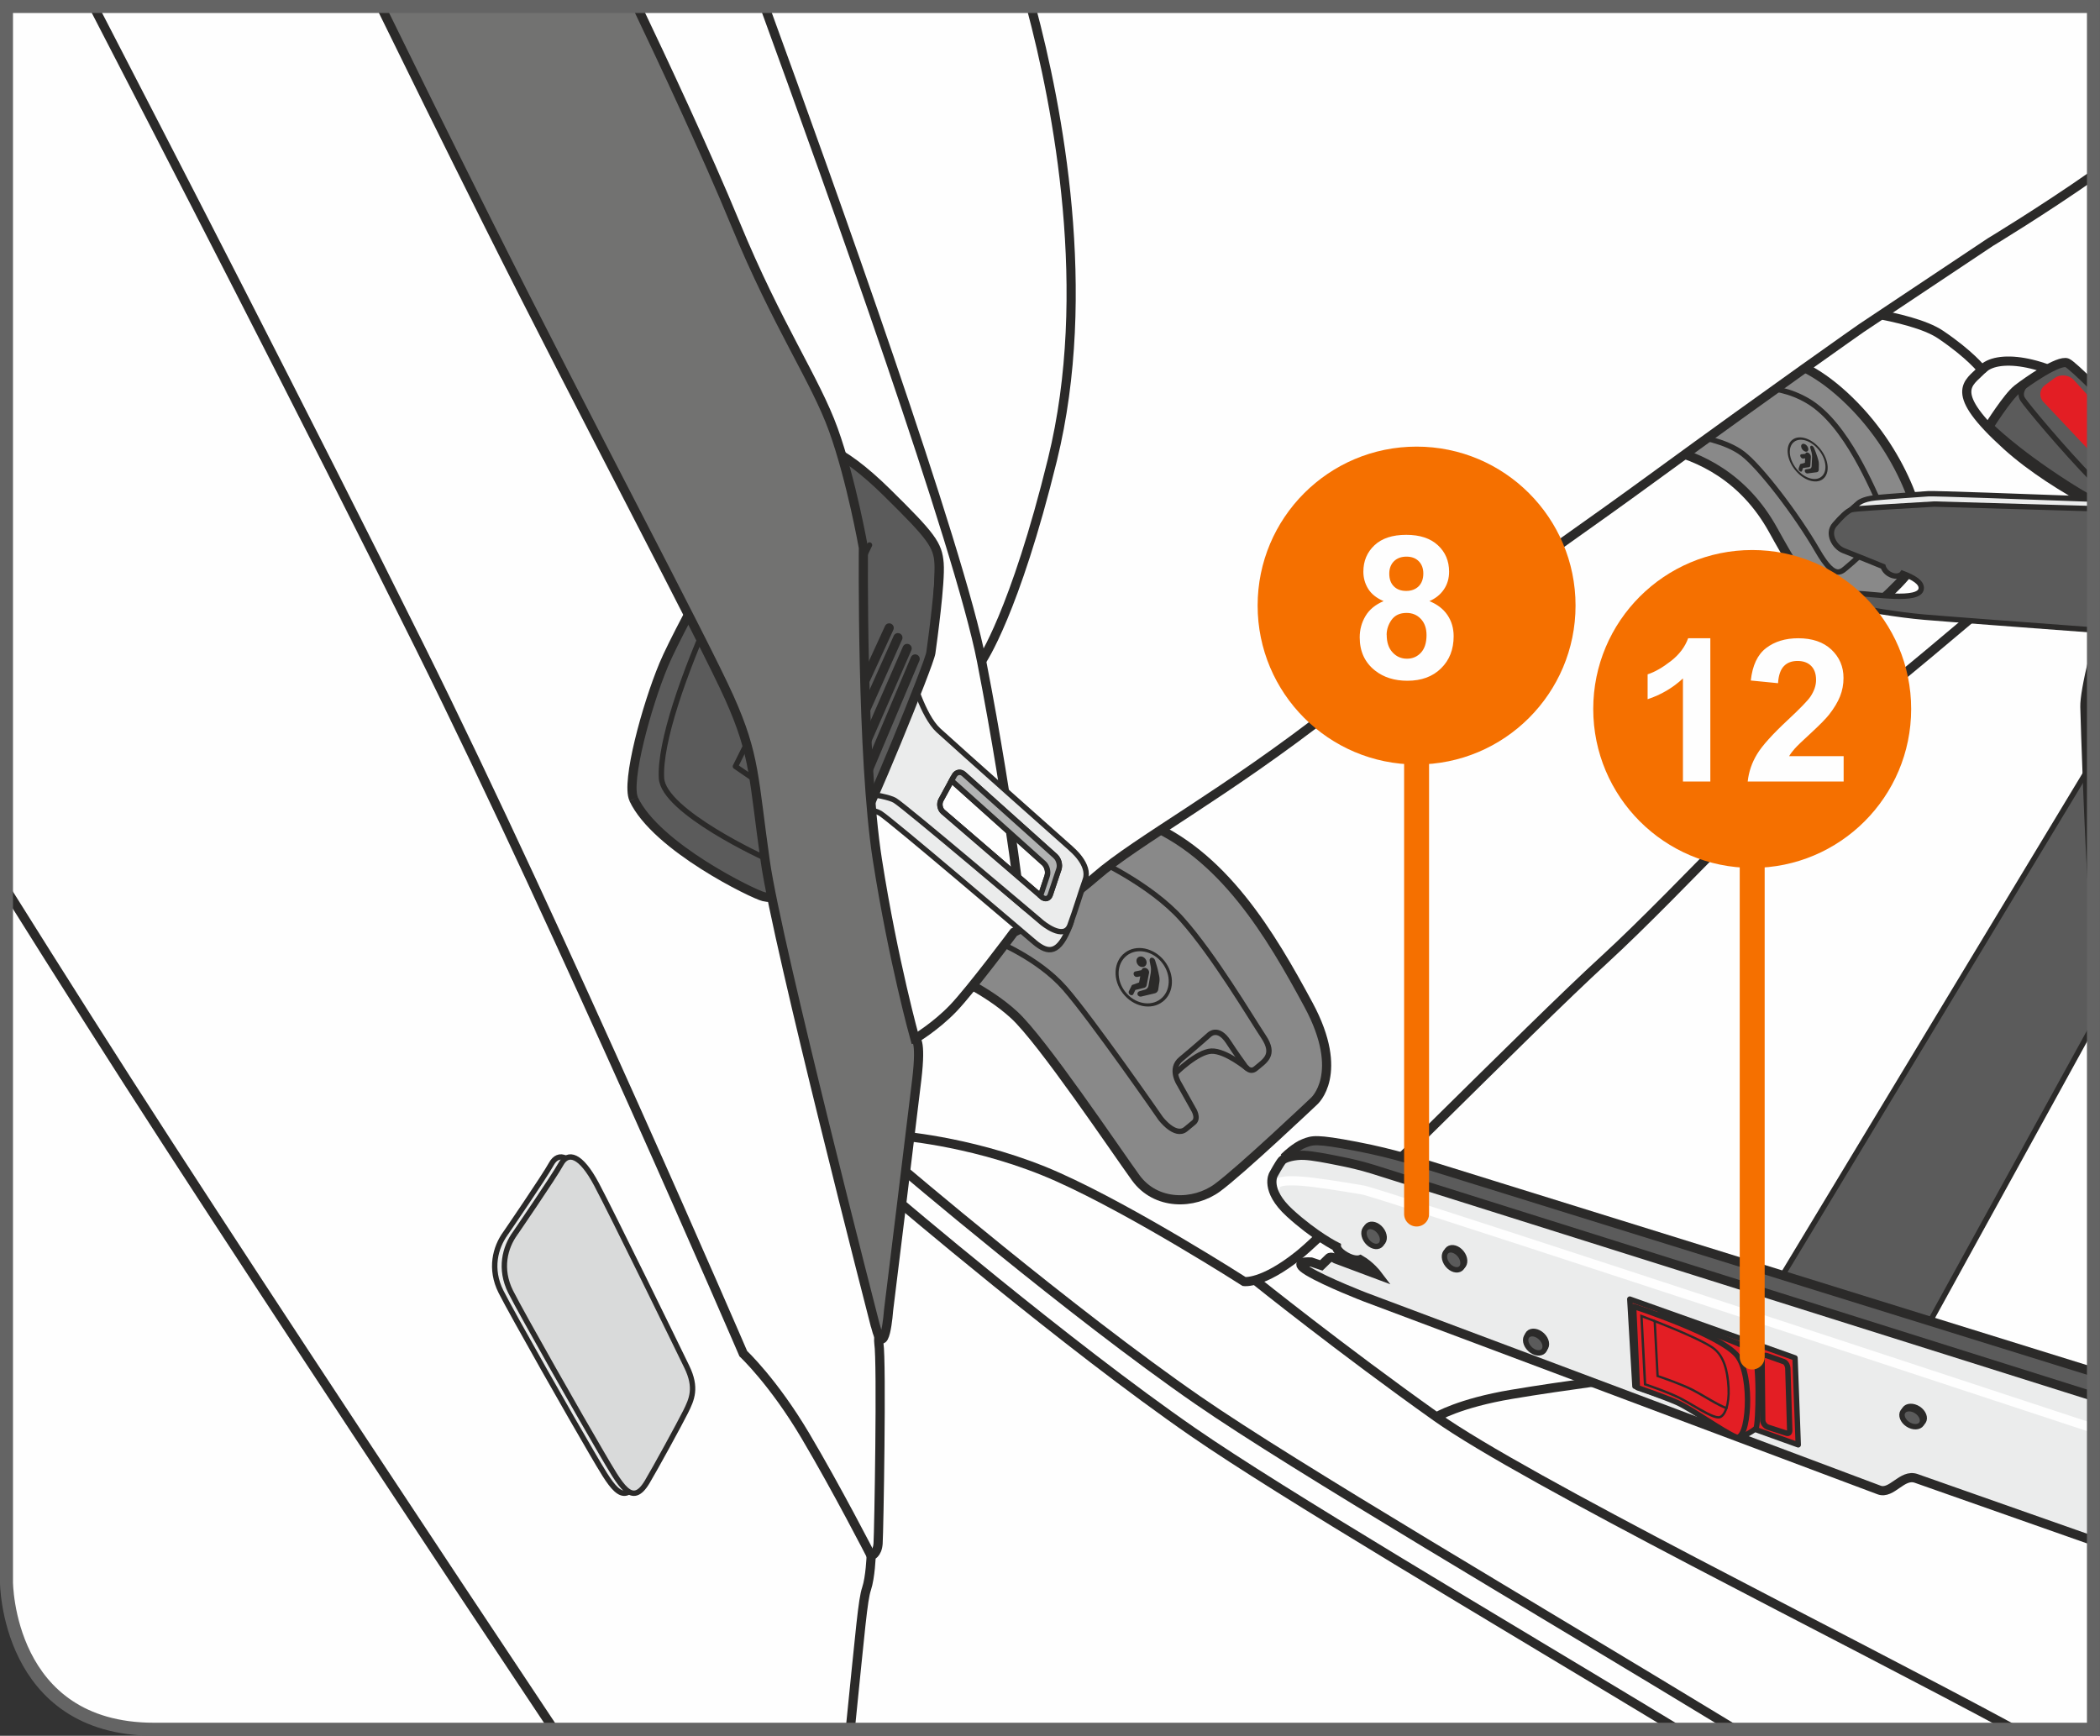 <?xml version="1.0" encoding="UTF-8"?>
<!DOCTYPE svg PUBLIC "-//W3C//DTD SVG 1.1//EN" "http://www.w3.org/Graphics/SVG/1.1/DTD/svg11.dtd">
<!-- Creator: CorelDRAW 2017 -->
<svg xmlns="http://www.w3.org/2000/svg" xml:space="preserve" width="29.723mm" height="24.572mm" version="1.1" style="shape-rendering:geometricPrecision; text-rendering:geometricPrecision; image-rendering:optimizeQuality; fill-rule:evenodd; clip-rule:evenodd"
viewBox="0 0 327.5 270.74"
 xmlns:xlink="http://www.w3.org/1999/xlink">
 <rect x="0" y="0" width="327.5" height="270.74" fill="#333333" stroke="none"/>
 <defs>
  <style type="text/css">
   <![CDATA[
    .str0 {stroke:#2B2A29;stroke-width:1.43;stroke-miterlimit:4}
    .str7 {stroke:#646464;stroke-width:2.03;stroke-miterlimit:4}
    .str1 {stroke:#2B2A29;stroke-width:0.84;stroke-miterlimit:4}
    .str4 {stroke:#2B2A29;stroke-width:0.84;stroke-linejoin:round;stroke-miterlimit:4}
    .str3 {stroke:#2B2A29;stroke-width:1.43;stroke-linecap:round;stroke-miterlimit:4}
    .str2 {stroke:#2B2A29;stroke-width:0.84;stroke-linecap:round;stroke-miterlimit:4}
    .str6 {stroke:#FEFEFE;stroke-width:1.43;stroke-linecap:round;stroke-linejoin:round;stroke-miterlimit:4}
    .str8 {stroke:#F57000;stroke-width:3.89;stroke-linecap:round;stroke-linejoin:round;stroke-miterlimit:4}
    .str5 {stroke:#2B2A29;stroke-width:0.84;stroke-linecap:round;stroke-linejoin:round;stroke-miterlimit:4}
    .fil1 {fill:none;fill-rule:nonzero}
    .fil0 {fill:#FEFEFE;fill-rule:nonzero}
    .fil6 {fill:#EBECEC;fill-rule:nonzero}
    .fil7 {fill:#D9DADA;fill-rule:nonzero}
    .fil8 {fill:#B2B3B3;fill-rule:nonzero}
    .fil2 {fill:#898989;fill-rule:nonzero}
    .fil9 {fill:#727271;fill-rule:nonzero}
    .fil4 {fill:#5B5B5B;fill-rule:nonzero}
    .fil3 {fill:#2B2A29;fill-rule:nonzero}
    .fil5 {fill:#E31E24;fill-rule:nonzero}
    .fil10 {fill:#F57000;fill-rule:nonzero}
   ]]>
  </style>
 </defs>
 <g id="Слой_x0020_1">
  <polygon class="fil0" points="326.48,8.33 134.78,128.67 84.79,269.73 326.48,269.73 "/>
  <polyline class="fil1 str0" points="84.79,269.73 134.78,128.67 326.48,8.33 "/>
  <path class="fil2" d="M147.83 151.85c0,0 5.95,2.43 10.32,6.44 4.37,4.01 15.79,21.02 18.95,25.39 3.16,4.37 9.11,4.25 12.75,1.58 3.65,-2.67 15.06,-13.48 15.06,-13.48 0,0 4.98,-4.25 -0.85,-15.06 -5.83,-10.81 -13.36,-23.69 -25.87,-28.55l-30.37 23.69z"/>
  <path class="fil1 str0" d="M147.83 151.85c0,0 5.95,2.43 10.32,6.44 4.37,4.01 15.79,21.02 18.95,25.39 3.16,4.37 9.11,4.25 12.75,1.58 3.65,-2.67 15.06,-13.48 15.06,-13.48 0,0 4.98,-4.25 -0.85,-15.06 -5.83,-10.81 -13.36,-23.69 -25.87,-28.55l-30.37 23.69"/>
  <path class="fil1 str1" d="M154.88 146.62c0,0 6.92,2.67 11.18,7.53 4.25,4.86 14.94,20.29 14.94,20.29 0,0 2.25,3 3.89,1.7l1.26 -1.04c0.88,-0.71 -0.05,-2.12 -0.05,-2.12l-2.18 -3.89c0,0 -1.59,-2.37 0.24,-3.88 2.27,-1.88 4.38,-3.77 4.38,-3.77 0,0 1.37,-1.48 3.04,1.09 1.19,1.84 2.43,3.52 2.43,3.52 0,0 0.81,1.47 1.82,0.61 1.37,-1.17 3.16,-2.07 1.21,-4.98 -1.94,-2.92 -7.74,-12.71 -12.73,-18.3 -4.98,-5.59 -13.76,-9.52 -13.76,-9.52l-15.67 12.75"/>
  <path class="fil1 str1" d="M194.5 166.65c0,0 -3.37,-2.79 -5.58,-2.7 -2.22,0.09 -5.58,3.44 -5.58,3.44"/>
  <path class="fil3" d="M179.6 149.37c0.22,-0.02 0.46,0.17 0.54,0.42l0.26 0.85c0.08,0.26 0.19,0.68 0.24,0.94l0.14 0.66c0.06,0.26 0.07,0.68 0.03,0.92l-0.18 1.21c-0.04,0.24 -0.26,0.5 -0.49,0.55l-2.18 0.52c-0.23,0.05 -0.49,-0.09 -0.56,-0.31 -0.07,-0.22 0.06,-0.46 0.29,-0.52l0.91 -0.26c0.23,-0.06 0.46,-0.32 0.5,-0.56l0.37 -2.1c0.04,-0.25 0.04,-0.66 -0.01,-0.92l-0.17 -0.89c-0.05,-0.26 0.09,-0.49 0.31,-0.52z"/>
  <path class="fil3" d="M175.72 149.05c-1.59,1.24 -1.7,3.77 -0.24,5.64 1.46,1.87 3.94,2.37 5.52,1.13 1.59,-1.24 1.7,-3.77 0.24,-5.64 -1.45,-1.87 -3.93,-2.37 -5.52,-1.13zm5.61 7.18c-1.78,1.4 -4.57,0.82 -6.2,-1.27 -1.64,-2.1 -1.52,-4.94 0.27,-6.33 1.79,-1.4 4.57,-0.82 6.21,1.27 1.64,2.1 1.52,4.93 -0.27,6.33z"/>
  <path class="fil3" d="M177.45 150.47c-0.3,-0.37 -0.29,-0.89 0.03,-1.14 0.32,-0.26 0.82,-0.17 1.12,0.21 0.3,0.37 0.29,0.89 -0.03,1.15 -0.32,0.26 -0.82,0.16 -1.12,-0.21z"/>
  <path class="fil3" d="M176.05 154.63l0 0 0 -0.01c0,-0 0,-0 0,-0.01l0.4 -0.81 0 0c0.02,-0.06 0.05,-0.11 0.1,-0.16 0.02,-0.01 0.04,-0.02 0.05,-0.02l0 -0.01 0.07 -0.02c0.01,-0 0.02,-0.01 0.04,-0.01l0.93 -0.34c0,-0.02 0.01,-0.03 0.01,-0.04l0 0 0.18 -0.92 -0.47 0.1c0,0 -0,0 -0.01,0l-0.02 0 0 -0c-0.15,0.02 -0.32,-0.04 -0.43,-0.18 -0.16,-0.2 -0.16,-0.47 0.01,-0.61 0.04,-0.04 0.09,-0.05 0.14,-0.07l0 0 0.01 -0c0,0 0,0 0,0l0.96 -0.2c0.03,-0.1 0.08,-0.18 0.16,-0.25 0.24,-0.2 0.63,-0.12 0.86,0.16 0.13,0.16 0.18,0.35 0.16,0.52l0 0 -0.01 0.04c0,0.02 -0,0.03 -0.01,0.04l-0.36 1.85 0 0c-0.02,0.12 -0.08,0.22 -0.18,0.3 -0.07,0.05 -0.14,0.09 -0.22,0.1l0 0 -1.36 0.33 -0.3 0.62c0,0 0,0.01 0,0.01l-0.01 0.02 -0 -0c-0.02,0.04 -0.04,0.07 -0.07,0.1 -0.16,0.13 -0.4,0.08 -0.56,-0.1 -0.1,-0.14 -0.13,-0.3 -0.08,-0.44z"/>
  <path class="fil2" d="M259.45 69.93c5.57,1.24 12.5,4.45 17.08,12.75 4.58,8.29 9.9,17.08 14.85,12.75 4.95,-4.33 7.68,-7.18 8.29,-10.03 0.62,-2.84 -2.23,-14.11 -11.27,-22.9 -9.03,-8.79 -15.22,-6.56 -15.22,-6.56l-18.94 11.63 5.2 2.35z"/>
  <path class="fil1 str0" d="M259.45 69.93c5.57,1.24 12.5,4.45 17.08,12.75 4.58,8.29 9.9,17.08 14.85,12.75 4.95,-4.33 7.68,-7.18 8.29,-10.03 0.62,-2.84 -2.23,-14.11 -11.27,-22.9 -9.03,-8.79 -15.22,-6.56 -15.22,-6.56l-18.94 11.63 5.2 2.35"/>
  <path class="fil1 str1" d="M264.52 68.07c0,0 4.58,0.62 7.3,2.72 2.72,2.1 8.35,9.42 11.63,15.1 2.81,4.86 3.73,3.24 4.91,2.29 1.37,-1.11 4.75,-4.51 4.75,-4.51 0,0 1.81,-1.36 0.49,-4.08 -1.55,-3.19 -5.59,-13.48 -11.65,-17.05 -5.6,-3.3 -10.88,-1.64 -10.88,-1.64l-6.56 7.18"/>
  <path class="fil3" d="M282.49 69.51c0.15,0 0.33,0.16 0.41,0.36l0.26 0.65c0.07,0.19 0.19,0.52 0.25,0.71l0.15 0.5c0.06,0.19 0.11,0.5 0.1,0.68l-0.02 0.88c-0,0.18 -0.14,0.34 -0.29,0.36l-1.46 0.19c-0.16,0.02 -0.34,-0.1 -0.41,-0.27 -0.07,-0.17 -0,-0.33 0.15,-0.36l0.61 -0.1c0.16,-0.03 0.28,-0.19 0.29,-0.37l0.07 -1.52c0.01,-0.17 -0.03,-0.48 -0.09,-0.68l-0.19 -0.67c-0.06,-0.19 0.02,-0.36 0.17,-0.35z"/>
  <path class="fil3" d="M279.78 68.93c-0.99,0.77 -0.84,2.62 0.33,4.12 1.17,1.5 2.94,2.1 3.92,1.32 0.99,-0.77 0.84,-2.62 -0.33,-4.12 -1.17,-1.5 -2.93,-2.1 -3.92,-1.32zm4.52 5.78c-1.11,0.87 -3.09,0.21 -4.41,-1.48 -1.32,-1.69 -1.48,-3.77 -0.37,-4.63 1.11,-0.87 3.09,-0.2 4.4,1.48 1.32,1.68 1.49,3.76 0.37,4.63z"/>
  <path class="fil3" d="M281.1 70.13c-0.24,-0.3 -0.28,-0.68 -0.08,-0.84 0.2,-0.16 0.55,-0.05 0.79,0.25 0.24,0.3 0.28,0.68 0.08,0.84 -0.19,0.16 -0.55,0.05 -0.79,-0.25z"/>
  <path class="fil3" d="M280.5 73.07l0 0 0 -0.01c0,-0 0,-0 0,-0.01l0.21 -0.56 0 0c0.01,-0.04 0.03,-0.08 0.06,-0.1 0.01,-0.01 0.02,-0.01 0.03,-0.02l-0 -0 0.04 -0.01c0.01,-0 0.02,-0.01 0.03,-0.01l0.61 -0.17c0,-0.01 0,-0.02 0,-0.03l0 0 0.04 -0.66 -0.32 0.03c-0,0 -0,0 -0,0l-0.02 0 0 0c-0.1,0 -0.23,-0.06 -0.32,-0.18 -0.13,-0.16 -0.15,-0.36 -0.04,-0.45 0.02,-0.02 0.05,-0.03 0.09,-0.04l0 -0 0 0c0,0 0,0 0,0l0.64 -0.06c0.02,-0.07 0.04,-0.13 0.09,-0.17 0.15,-0.12 0.42,-0.04 0.61,0.2 0.11,0.13 0.16,0.28 0.16,0.4l0 0 0 0.03c0,0.01 0,0.02 0,0.03l-0.09 1.33 0 -0c-0,0.09 -0.04,0.16 -0.09,0.21 -0.04,0.04 -0.09,0.05 -0.14,0.05l0 0 -0.91 0.13 -0.15 0.44 0 0 -0 0.02 -0 -0c-0.01,0.03 -0.02,0.05 -0.04,0.07 -0.1,0.08 -0.27,0.02 -0.39,-0.12 -0.09,-0.11 -0.12,-0.23 -0.09,-0.33z"/>
  <path class="fil1 str0" d="M317.12 88.17c3.04,-2.58 6.19,-5.26 9.36,-7.98"/>
  <path class="fil1 str0" d="M326.48 61.32c-7.86,-5.43 -15.24,-6.09 -17.39,-3.64"/>
  <path class="fil4" d="M310.17 66.53c0,0 2.92,-4.65 4.43,-5.83 1.51,-1.19 6.48,-4.64 7.78,-4.1 0.43,0.18 2.05,1.66 4.1,3.69l0 17.98c-1.41,-0.79 -2.9,-1.68 -4.43,-2.66 -8.21,-5.29 -11.88,-9.07 -11.88,-9.07z"/>
  <path class="fil1 str0" d="M310.17 66.53c0,0 2.92,-4.65 4.43,-5.83 1.51,-1.19 6.48,-4.64 7.78,-4.1 0.43,0.18 2.05,1.66 4.1,3.69m0 17.98c-1.41,-0.79 -2.9,-1.68 -4.43,-2.66 -8.21,-5.29 -11.88,-9.07 -11.88,-9.07"/>
  <path class="fil5" d="M318.7 62.72c-0.77,-0.82 -0.65,-2.02 0.25,-2.68l1.47 -1.07c0.9,-0.66 2.26,-0.52 3.01,0.31l3.06 3.36 0 8.34 -7.79 -8.27z"/>
  <path class="fil1 str1" d="M316.22 59.62c0,0 -1.62,1.4 -0.75,2.7 0.7,1.05 6.24,7.72 11.02,12.62"/>
  <path class="fil1 str0" d="M326.48 78.64c-4.54,-2.45 -9.61,-5.6 -13.54,-9.16 -9.31,-8.43 -5.98,-9.66 -3.85,-11.8 0,0 -1.83,-2.38 -6.48,-5.51 -4.65,-3.13 -17.93,-4.32 -17.93,-4.32"/>
  <path class="fil0" d="M1.01 154.29l68.6 115.44 62.99 0c1.61,-15.84 1.96,-20.2 2.54,-21.92 0.6,-1.8 0.72,-5.14 0.72,-5.14 0,0 0.96,-0.24 1.08,-1.92 0.12,-1.67 0.59,-28.35 0.12,-31.22 -0.48,-2.87 5.62,-47.49 5.62,-47.49 0,0 3.23,-1.91 5.98,-4.78 2.75,-2.87 9.45,-11.84 9.45,-11.84 0,0 6.34,-3.11 12.8,-8.73 6.46,-5.62 20.1,-12.8 37.2,-26.2 17.11,-13.39 30.02,-21.65 49.52,-35.88 19.5,-14.23 32.66,-23.44 32.66,-23.44l20.1 -13.4c0,0 8.13,-4.91 16.1,-10.49l0 -26.26 -325.47 0 0 153.28z"/>
  <path class="fil1 str0" d="M1.01 154.29l68.6 115.44m62.99 0c1.61,-15.84 1.96,-20.2 2.54,-21.92 0.6,-1.8 0.72,-5.14 0.72,-5.14 0,0 0.96,-0.24 1.08,-1.92 0.12,-1.67 0.59,-28.35 0.12,-31.22 -0.48,-2.87 5.62,-47.49 5.62,-47.49 0,0 3.23,-1.91 5.98,-4.78 2.75,-2.87 9.45,-11.84 9.45,-11.84 0,0 6.34,-3.11 12.8,-8.73 6.46,-5.62 20.1,-12.8 37.2,-26.2 17.11,-13.39 30.02,-21.65 49.52,-35.88 19.5,-14.23 32.66,-23.44 32.66,-23.44l20.1 -13.4c0,0 8.13,-4.91 16.1,-10.49"/>
  <path class="fil0" d="M1.01 138.81c8.53,13.62 17.07,27.08 25.06,39.41 18.23,28.13 41.03,62.59 60.29,91.5l-62.34 0 0 0c-23,0 -23,-23 -23,-23l0 -107.91z"/>
  <path class="fil1 str0" d="M1.01 138.81c8.53,13.62 17.07,27.08 25.06,39.41 18.23,28.13 41.03,62.59 60.29,91.5"/>
  <path class="fil1 str0" d="M139.42 186.8c0,0 26.94,22.97 46.68,36.6 13.84,9.56 45.68,28.31 75.48,46.32"/>
  <path class="fil1 str0" d="M140.16 181.82c0,0 26.94,22.97 46.68,36.6 15.12,10.45 51.74,31.86 83.7,51.31"/>
  <path class="fil1 str0" d="M140.72 177.2c0,0 12.19,0.99 24.24,6.38 12.05,5.39 29.07,16.31 29.07,16.31 0,0 2.83,0.42 8.5,-4.11 5.67,-4.54 35.73,-35.16 47.64,-46.08 11.91,-10.92 30.91,-32.04 40.97,-39.84 3.52,-2.73 13.87,-11.41 25.97,-21.69"/>
  <path class="fil1 str0" d="M195.78 199.72c0,0 13.4,10.76 28.23,21.29 13.84,9.82 63.29,34.22 90.06,48.71"/>
  <path class="fil1 str0" d="M224.01 221.01c0,0 3.56,-2.16 11.75,-3.53 8.19,-1.38 19.06,-2.75 19.06,-2.75"/>
  <path class="fil1 str0" d="M135.86 242.66c0,0 -5.28,-10.31 -10.27,-18.73 -4.99,-8.42 -9.67,-12.79 -9.67,-12.79 0,0 -28.07,-65.19 -50.53,-110.41 -17.28,-34.81 -40.85,-80.52 -50.79,-99.72"/>
  <path class="fil1 str0" d="M159.55 144.89c0,0 -1.75,-17.52 -6.47,-41.78 -3.46,-17.78 -23.41,-73.55 -33.83,-102.09"/>
  <path class="fil1 str0" d="M153.08 103.1c0,0 5.19,-7.52 11.05,-31.4 6.42,-26.13 0.86,-54.93 -3.35,-70.69"/>
  <path class="fil6" d="M78.84 192.37c0,0 6.05,-8.82 7.14,-10.81 1.09,-1.98 3.08,-1.49 5.55,3.17 2.48,4.66 12.49,25.18 14.08,28.46 1.59,3.27 0.79,5.06 -0.2,7.04 -0.99,1.98 -4.72,8.8 -5.98,10.91 -2.4,4.02 -4.08,0.65 -7.21,-4.66 -2.96,-5.03 -12.24,-21.35 -14.08,-24.99 -1.8,-3.57 -0.89,-6.94 0.7,-9.12z"/>
  <path class="fil1 str1" d="M78.84 192.37c0,0 6.05,-8.82 7.14,-10.81 1.09,-1.98 3.08,-1.49 5.55,3.17 2.48,4.66 12.49,25.18 14.08,28.46 1.59,3.27 0.79,5.06 -0.2,7.04 -0.99,1.98 -4.72,8.8 -5.98,10.91 -2.4,4.02 -4.08,0.65 -7.21,-4.66 -2.96,-5.03 -12.24,-21.35 -14.08,-24.99 -1.8,-3.57 -0.89,-6.94 0.7,-9.12"/>
  <path class="fil7" d="M80.34 192.37c0,0 6.05,-8.82 7.14,-10.81 1.09,-1.98 3.07,-1.49 5.55,3.17 2.48,4.66 12.49,25.18 14.08,28.46 1.59,3.27 0.79,5.06 -0.2,7.04 -0.99,1.98 -4.72,8.8 -5.98,10.91 -2.4,4.02 -4.09,0.65 -7.21,-4.66 -2.96,-5.03 -12.24,-21.35 -14.08,-24.99 -1.79,-3.57 -0.89,-6.94 0.7,-9.12z"/>
  <path class="fil1 str1" d="M80.34 192.37c0,0 6.05,-8.82 7.14,-10.81 1.09,-1.98 3.07,-1.49 5.55,3.17 2.48,4.66 12.49,25.18 14.08,28.46 1.59,3.27 0.79,5.06 -0.2,7.04 -0.99,1.98 -4.72,8.8 -5.98,10.91 -2.4,4.02 -4.09,0.65 -7.21,-4.66 -2.96,-5.03 -12.24,-21.35 -14.08,-24.99 -1.79,-3.57 -0.89,-6.94 0.7,-9.12"/>
  <path class="fil6" d="M162.74 141.21l-2.79 0.5 -15.19 -13.07c-0.51,-0.44 -0.66,-1.28 -0.34,-1.87l1.65 -3.02c0.03,0.02 2.05,-3.61 2.07,-3.58l16.26 14.02c0.5,0.45 -1.45,6.39 -1.66,7.02zm2.02 -6.81c0,0 -17.64,-15.67 -20.72,-18.5 -2.44,-2.25 -4.16,-8.49 -4.16,-8.49l-11.74 17.79c0,0 7.5,0.66 9.13,1.65 1.63,0.98 24.02,20.08 24.02,20.08 2.24,1.9 3.86,1.89 5.6,-2.62 0.96,-2.48 -0.76,-2.72 0.07,-5.09 0.83,-2.37 -2.2,-4.82 -2.2,-4.82z"/>
  <path class="fil1 str2" d="M162.74 141.21l-2.79 0.5 -15.19 -13.07c-0.51,-0.44 -0.66,-1.28 -0.34,-1.87l1.65 -3.02c0.03,0.02 2.05,-3.61 2.07,-3.58l16.26 14.02c0.5,0.45 -1.45,6.39 -1.66,7.02m2.02 -6.81c0,0 -17.64,-15.67 -20.72,-18.5 -2.44,-2.25 -4.16,-8.49 -4.16,-8.49l-11.74 17.79c0,0 7.5,0.66 9.13,1.65 1.63,0.98 24.02,20.08 24.02,20.08 2.24,1.9 3.86,1.89 5.6,-2.62 0.96,-2.48 -0.76,-2.72 0.07,-5.09 0.83,-2.37 -2.2,-4.82 -2.2,-4.82"/>
  <path class="fil6" d="M163.31 136.61l-1.04 3.11 -15.19 -13.07c-0.51,-0.44 -0.66,-1.27 -0.34,-1.87l1.65 -3.03c0.02,0.02 0.05,0.03 0.07,0.06l14.32 12.83c0.5,0.45 0.73,1.34 0.52,1.97zm3.77 -4.21c0,0 -17.65,-15.67 -20.73,-18.5 -2.44,-2.25 -4.16,-8.49 -4.16,-8.49l-11.74 17.79c0,0 7.5,0.66 9.13,1.65 1.63,0.98 22.92,19.04 22.92,19.04 0,0 3.45,2.92 4.37,0.42 0.92,-2.5 1.56,-4.72 2.39,-7.09 0.84,-2.37 -2.2,-4.82 -2.2,-4.82z"/>
  <path class="fil1 str2" d="M163.31 136.61l-1.04 3.11 -15.19 -13.07c-0.51,-0.44 -0.66,-1.27 -0.34,-1.87l1.65 -3.03c0.02,0.02 0.05,0.03 0.07,0.06l14.32 12.83c0.5,0.45 0.73,1.34 0.52,1.97m3.77 -4.21c0,0 -17.65,-15.67 -20.73,-18.5 -2.44,-2.25 -4.16,-8.49 -4.16,-8.49l-11.74 17.79c0,0 7.5,0.66 9.13,1.65 1.63,0.98 22.92,19.04 22.92,19.04 0,0 3.45,2.92 4.37,0.42 0.92,-2.5 1.56,-4.72 2.39,-7.09 0.84,-2.37 -2.2,-4.82 -2.2,-4.82"/>
  <path class="fil1 str2" d="M147.09 126.65c-0.51,-0.44 -0.66,-1.28 -0.34,-1.87l2.06 -3.79c0.32,-0.59 0.99,-0.7 1.49,-0.26l14.31 12.83c0.5,0.45 0.73,1.33 0.52,1.97l-1.34 4c-0.21,0.63 -0.81,0.8 -1.31,0.36l-15.4 -13.26"/>
  <path class="fil8" d="M164.62 133.57l-14.31 -12.83c-0.5,-0.45 -1.17,-0.33 -1.49,0.26l-0.42 0.76c0.03,0.02 0.06,0.04 0.08,0.06l14.31 12.83c0.5,0.45 0.73,1.34 0.52,1.97l-1.04 3.11 0.22 0.19c0.51,0.44 1.1,0.28 1.31,-0.36l1.34 -4c0.21,-0.63 -0.02,-1.52 -0.52,-1.97z"/>
  <path class="fil1 str2" d="M164.62 133.57l-14.31 -12.83c-0.5,-0.45 -1.17,-0.33 -1.49,0.26l-0.42 0.76c0.03,0.02 0.06,0.04 0.08,0.06l14.31 12.83c0.5,0.45 0.73,1.34 0.52,1.97l-1.04 3.11 0.22 0.19c0.51,0.44 1.1,0.28 1.31,-0.36l1.34 -4c0.21,-0.63 -0.02,-1.52 -0.52,-1.97"/>
  <path class="fil4" d="M98.83 124.63c-1.23,-2.62 1.99,-14.51 4.68,-20.95 2.69,-6.44 16.62,-31.37 19.55,-33.71 2.93,-2.34 8.19,-0.12 15.21,6.79 7.02,6.91 7.96,8.19 8.19,11.12 0.23,2.93 -1.05,12.17 -1.29,13.93 -0.23,1.76 -10.07,25.75 -11.7,28.21 -1.64,2.46 -7.37,7.37 -9.25,8.66 -1.87,1.29 -3.63,1.52 -5.15,1.17 -1.52,-0.35 -16.74,-7.72 -20.25,-15.21z"/>
  <path class="fil1 str0" d="M98.83 124.63c-1.23,-2.62 1.99,-14.51 4.68,-20.95 2.69,-6.44 16.62,-31.37 19.55,-33.71 2.93,-2.34 8.19,-0.12 15.21,6.79 7.02,6.91 7.96,8.19 8.19,11.12 0.23,2.93 -1.05,12.17 -1.29,13.93 -0.23,1.76 -10.07,25.75 -11.7,28.21 -1.64,2.46 -7.37,7.37 -9.25,8.66 -1.87,1.29 -3.63,1.52 -5.15,1.17 -1.52,-0.35 -16.74,-7.72 -20.25,-15.21"/>
  <line class="fil1 str3" x1="130.08" y1="116.67" x2="138.67" y2= "97.94" />
  <line class="fil1 str3" x1="131.6" y1="118.31" x2="140.03" y2= "99.46" />
  <line class="fil1 str3" x1="133.18" y1="120.12" x2="141.47" y2= "101.14" />
  <line class="fil1 str3" x1="134.6" y1="122.02" x2="142.72" y2= "102.78" />
  <path class="fil1 str4" d="M119.42 133.9c0,0 -15.98,-7.29 -16.26,-12.54 -0.59,-11.01 14.86,-42.96 22.7,-52.09 1.08,-1.26 3.16,0.12 6.55,2.46 3.5,2.41 13.34,11.82 13.69,14.28 0.35,2.46 -0.35,13.34 -1.29,16.5 -0.94,3.16 -10.18,26.1 -11.35,27.5 -1.17,1.4 -6.9,6.9 -6.9,6.9l-7.15 -3.02"/>
  <polyline class="fil1 str5" points="135.6,85.01 117.84,121.7 114.69,119.54 116.18,116.55 "/>
  <g id="_1577509024">
   <path class="fil9" d="M136.51 206.78c0,0 -15.28,-59.26 -17.15,-72.36 -1.87,-13.1 -1.56,-16.53 -5.61,-25.58 -4.05,-9.05 -22.46,-43.66 -37.74,-74.23 -6.44,-12.88 -12.16,-24.49 -16.62,-33.61l39.95 0c3.82,8 10.79,22.85 15.35,33.92 6.55,15.91 12.48,24.33 15.28,32.12 2.81,7.8 4.68,18.4 4.68,18.4 0,0 -0.32,32.75 2.18,48.66 2.49,15.91 5.86,27.93 5.86,27.93 0,0 1.06,-0.18 0.28,6.37 -0.77,6.55 -4.39,35.94 -4.39,35.94 0,0 -0.59,8.31 -2.06,2.43z"/>
   <path class="fil1 str0" d="M136.51 206.78c0,0 -15.28,-59.26 -17.15,-72.36 -1.87,-13.1 -1.56,-16.53 -5.61,-25.58 -4.05,-9.05 -22.46,-43.66 -37.74,-74.23 -6.44,-12.88 -12.16,-24.49 -16.62,-33.61m39.95 0c3.82,8 10.79,22.85 15.35,33.92 6.55,15.91 12.48,24.33 15.28,32.12 2.81,7.8 4.68,18.4 4.68,18.4 0,0 -0.32,32.75 2.18,48.66 2.49,15.91 5.86,27.93 5.86,27.93 0,0 1.06,-0.18 0.28,6.37 -0.77,6.55 -4.39,35.94 -4.39,35.94 0,0 -0.59,8.31 -2.06,2.43"/>
  </g>
  <path class="fil6" d="M287.06 80.91l2.71 -2.39c0,0 0.63,-0.67 2.7,-0.88 2.07,-0.21 6.92,-0.53 8.25,-0.63 0.82,-0.07 15,0.45 25.76,0.85l0 9.68 -36.12 -1.25 -3.3 -5.37z"/>
  <path class="fil1 str5" d="M287.06 80.91l2.71 -2.39c0,0 0.63,-0.67 2.7,-0.88 2.07,-0.21 6.92,-0.53 8.25,-0.63 0.82,-0.07 15,0.45 25.76,0.85m0 9.68l-36.12 -1.25 -3.3 -5.37"/>
  <path class="fil4" d="M326.48 98.26c-7.03,-0.52 -23.14,-1.72 -26.35,-2 -4.13,-0.35 -9.57,-1.3 -11.22,-1.66 -1.65,-0.35 -1.42,-2.01 0.83,-2.01 2.24,0 9.66,1.34 9.88,-0.78 0.1,-0.97 -1.18,-1.73 -2.92,-2.39 0,0 -0.55,0.8 -1.82,0.24 -0.98,-0.42 -1.21,-1.3 -1.21,-1.3 0,0 -4.91,-2 -6.15,-2.47 -1.42,-0.54 -2.65,-2.67 -1.39,-4.09 0.96,-1.1 1.93,-2.08 2.57,-2.29 0.63,-0.21 5.19,-0.41 12.94,-0.89l24.84 0.72 0 18.89z"/>
  <path class="fil1 str1" d="M326.48 98.26c-7.03,-0.52 -23.14,-1.72 -26.35,-2 -4.13,-0.35 -9.57,-1.3 -11.22,-1.66 -1.65,-0.35 -1.42,-2.01 0.83,-2.01 2.24,0 9.66,1.34 9.88,-0.78 0.1,-0.97 -1.18,-1.73 -2.92,-2.39 0,0 -0.55,0.8 -1.82,0.24 -0.98,-0.42 -1.21,-1.3 -1.21,-1.3 0,0 -4.91,-2 -6.15,-2.47 -1.42,-0.54 -2.65,-2.67 -1.39,-4.09 0.96,-1.1 1.93,-2.08 2.57,-2.29 0.63,-0.21 5.19,-0.41 12.94,-0.89l24.84 0.72"/>
  <polygon class="fil4" points="276.86,200.77 326.48,118.58 326.48,159.77 298,211.54 "/>
  <path class="fil1 str1" d="M276.86 200.77l49.63 -82.19m0 41.18l-28.48 51.78 -21.14 -10.77"/>
  <path class="fil4" d="M200.93 181.28l-0.35 -1.02c0,0 1.51,-1.44 2.81,-1.93 1.3,-0.49 1.76,-0.74 8.06,0.46 6.29,1.2 10.3,2.64 10.3,2.64l104.73 32.56 0 16.72 -123.7 -45.91 -1.85 -3.51z"/>
  <path class="fil1 str0" d="M200.93 181.28l-0.35 -1.02c0,0 1.51,-1.44 2.81,-1.93 1.3,-0.49 1.76,-0.74 8.06,0.46 6.29,1.2 10.3,2.64 10.3,2.64l104.73 32.56m0 16.72l-123.7 -45.91 -1.85 -3.51"/>
  <path class="fil6" d="M326.48 240.33l-27.64 -9.73c-2.2,-0.79 -3.82,2.55 -5.8,1.8l-80.16 -30.09c0,0 -5.99,-2.31 -8.85,-4.02 -2.85,-1.71 0.44,-1.45 0.44,-1.45l1.59 0.53c0,0 0.82,-0.79 1.18,-1.15 0.35,-0.35 1.09,0.15 1.09,0.15l6.44 2.41c0,0 -1.05,-1.39 -2.64,-2.31 0,0 -0.84,0.33 -2.27,-0.49 -1.44,-0.82 -1.44,-1.53 -1.44,-1.53 0,0 -3.38,-1.68 -7.3,-5.27 -3.91,-3.59 -2.53,-5.97 -2.53,-5.97 0,0 0.94,-1.74 1.36,-2.21 0.41,-0.47 2.03,-0.86 3.41,-0.8 1.38,0.06 3.51,0.48 5.3,0.84 1.79,0.35 3.52,0.74 5.43,1.33 1.26,0.39 67.19,21.18 112.39,35.43l0 22.52z"/>
  <path class="fil1 str6" d="M198.87 185.26c-0.14,-1.95 5.89,-0.94 13.68,0.35 2.09,0.35 67.21,21.77 113.94,37.18"/>
  <path class="fil1 str0" d="M326.48 240.33l-27.64 -9.73c-2.2,-0.79 -3.82,2.55 -5.8,1.8l-80.16 -30.09c0,0 -5.99,-2.31 -8.85,-4.02 -2.85,-1.71 0.44,-1.45 0.44,-1.45l1.59 0.53c0,0 0.82,-0.79 1.18,-1.15 0.35,-0.35 1.09,0.15 1.09,0.15l6.44 2.41c0,0 -1.05,-1.39 -2.64,-2.31 0,0 -0.84,0.33 -2.27,-0.49 -1.44,-0.82 -1.44,-1.53 -1.44,-1.53 0,0 -3.38,-1.68 -7.3,-5.27 -3.91,-3.59 -2.53,-5.97 -2.53,-5.97 0,0 0.94,-1.74 1.36,-2.21 0.41,-0.47 2.03,-0.86 3.41,-0.8 1.38,0.06 3.51,0.48 5.3,0.84 1.79,0.35 3.52,0.74 5.43,1.33 1.26,0.39 67.19,21.18 112.39,35.43"/>
  <path class="fil4" d="M213.45 193.29c-0.6,-0.75 -0.65,-1.71 -0.12,-2.13 0.54,-0.42 1.45,-0.15 2.05,0.6 0.6,0.75 0.65,1.71 0.12,2.13 -0.54,0.42 -1.45,0.15 -2.05,-0.6z"/>
  <path class="fil1 str1" d="M213.45 193.29c-0.6,-0.75 -0.65,-1.71 -0.12,-2.13 0.54,-0.42 1.45,-0.15 2.05,0.6 0.6,0.75 0.65,1.71 0.12,2.13 -0.54,0.42 -1.45,0.15 -2.05,-0.6"/>
  <path class="fil4" d="M213.2 193.62c-0.6,-0.75 -0.65,-1.71 -0.12,-2.13 0.54,-0.42 1.45,-0.15 2.05,0.6 0.6,0.75 0.65,1.71 0.12,2.13 -0.54,0.42 -1.45,0.15 -2.05,-0.6z"/>
  <path class="fil1 str1" d="M213.2 193.62c-0.6,-0.75 -0.65,-1.71 -0.12,-2.13 0.54,-0.42 1.45,-0.15 2.05,0.6 0.6,0.75 0.65,1.71 0.12,2.13 -0.54,0.42 -1.45,0.15 -2.05,-0.6"/>
  <path class="fil4" d="M226 196.94c-0.6,-0.75 -0.65,-1.71 -0.12,-2.13 0.54,-0.42 1.45,-0.15 2.05,0.6 0.6,0.75 0.65,1.71 0.12,2.13 -0.54,0.42 -1.45,0.15 -2.05,-0.6z"/>
  <path class="fil1 str1" d="M226 196.94c-0.6,-0.75 -0.65,-1.71 -0.12,-2.13 0.54,-0.42 1.45,-0.15 2.05,0.6 0.6,0.75 0.65,1.71 0.12,2.13 -0.54,0.42 -1.45,0.15 -2.05,-0.6"/>
  <path class="fil4" d="M225.75 197.27c-0.6,-0.75 -0.65,-1.71 -0.12,-2.13 0.54,-0.42 1.45,-0.15 2.05,0.6 0.6,0.75 0.65,1.71 0.12,2.13 -0.54,0.42 -1.45,0.15 -2.05,-0.6z"/>
  <path class="fil1 str1" d="M225.75 197.27c-0.6,-0.75 -0.65,-1.71 -0.12,-2.13 0.54,-0.42 1.45,-0.15 2.05,0.6 0.6,0.75 0.65,1.71 0.12,2.13 -0.54,0.42 -1.45,0.15 -2.05,-0.6"/>
  <path class="fil4" d="M238.8 210.05c-0.7,-0.66 -0.88,-1.6 -0.41,-2.1 0.47,-0.49 1.41,-0.35 2.11,0.31 0.7,0.66 0.88,1.6 0.41,2.09 -0.47,0.49 -1.41,0.36 -2.11,-0.31z"/>
  <path class="fil1 str1" d="M238.8 210.05c-0.7,-0.66 -0.88,-1.6 -0.41,-2.1 0.47,-0.49 1.41,-0.35 2.11,0.31 0.7,0.66 0.88,1.6 0.41,2.09 -0.47,0.49 -1.41,0.36 -2.11,-0.31"/>
  <path class="fil4" d="M238.6 210.41c-0.7,-0.66 -0.88,-1.6 -0.41,-2.09 0.47,-0.49 1.41,-0.36 2.11,0.31 0.7,0.66 0.88,1.6 0.41,2.1 -0.47,0.49 -1.41,0.35 -2.11,-0.31z"/>
  <path class="fil1 str1" d="M238.6 210.41c-0.7,-0.66 -0.88,-1.6 -0.41,-2.09 0.47,-0.49 1.41,-0.36 2.11,0.31 0.7,0.66 0.88,1.6 0.41,2.1 -0.47,0.49 -1.41,0.35 -2.11,-0.31"/>
  <path class="fil4" d="M297.81 221.8c-0.81,-0.53 -1.15,-1.42 -0.77,-1.99 0.37,-0.57 1.33,-0.59 2.13,-0.07 0.8,0.53 1.15,1.42 0.77,1.99 -0.38,0.57 -1.33,0.59 -2.13,0.07z"/>
  <path class="fil1 str1" d="M297.81 221.8c-0.81,-0.53 -1.15,-1.42 -0.77,-1.99 0.37,-0.57 1.33,-0.59 2.13,-0.07 0.8,0.53 1.15,1.42 0.77,1.99 -0.38,0.57 -1.33,0.59 -2.13,0.07"/>
  <path class="fil4" d="M297.54 222.16c-0.8,-0.53 -1.15,-1.42 -0.77,-1.99 0.38,-0.57 1.33,-0.6 2.13,-0.07 0.8,0.53 1.15,1.42 0.77,1.99 -0.38,0.57 -1.33,0.59 -2.13,0.07z"/>
  <path class="fil1 str1" d="M297.54 222.16c-0.8,-0.53 -1.15,-1.42 -0.77,-1.99 0.38,-0.57 1.33,-0.6 2.13,-0.07 0.8,0.53 1.15,1.42 0.77,1.99 -0.38,0.57 -1.33,0.59 -2.13,0.07"/>
  <polygon class="fil5" points="254.17,202.63 279.94,211.8 280.44,225.36 254.97,216.23 "/>
  <polyline class="fil1 str5" points="254.17,202.63 279.94,211.8 280.44,225.36 254.97,216.23 254.17,202.63 "/>
  <path class="fil5" d="M270.32 223.95c0,0 0.24,0.71 0.82,0.51 0.58,-0.2 3.09,-1.9 3.09,-1.9l-0.24 -11.51 -10.01 -3.83 2.34 12.96 4 3.77z"/>
  <path class="fil5" d="M254.77 203.77c0,0 13.74,4.47 16.2,7.74 2.46,3.27 1.75,13.47 -0.27,12.62 -2.01,-0.85 -7.02,-4.44 -9.17,-5.38 -2.15,-0.94 -6.18,-2.31 -6.18,-2.31l-0.58 -12.66z"/>
  <path class="fil1 str5" d="M254.77 203.77c0,0 13.74,4.47 16.2,7.74 2.46,3.27 1.75,13.47 -0.27,12.62 -2.01,-0.85 -7.02,-4.44 -9.17,-5.38 -2.15,-0.94 -6.18,-2.31 -6.18,-2.31l-0.58 -12.66"/>
  <path class="fil3" d="M255.79 205l0.58 11.05c0,0 3.53,1.17 5.55,2.2 1.93,0.98 4.83,3.01 6.07,3.01 0.05,0 0.1,-0 0.15,-0.01 1.07,-0.18 1.73,-2.29 1.61,-4.74 -0.13,-2.64 -0.71,-5.16 -2.55,-6.44 -2.64,-1.83 -11.41,-5.06 -11.41,-5.06zm0.39 0.53c1.91,0.72 8.61,3.29 10.82,4.82 1.47,1.02 2.23,2.98 2.4,6.16 0.13,2.55 -0.58,4.25 -1.31,4.37 -0.03,0 -0.06,0.01 -0.09,0.01 -0.76,0 -2.43,-0.98 -3.9,-1.84 -0.72,-0.42 -1.4,-0.82 -2.01,-1.13 -1.74,-0.89 -4.54,-1.85 -5.36,-2.13l-0.54 -10.26z"/>
  <path class="fil3" d="M257.86 205.79l0.47 8.96c0,0 3.53,1.17 5.55,2.2 1.66,0.85 4.05,2.47 5.47,2.9 0.04,-0.11 0.07,-0.22 0.11,-0.34 -0.86,-0.26 -2.2,-1.05 -3.41,-1.75 -0.72,-0.42 -1.4,-0.82 -2.01,-1.13 -1.74,-0.89 -4.54,-1.85 -5.36,-2.13l-0.45 -8.55 -0.37 -0.14z"/>
  <path class="fil5" d="M274.8 211.99c-0,-0.45 0.34,-0.69 0.76,-0.54l2.62 0.93c0.42,0.15 0.64,0.72 0.64,1.17l0.29 9.55c0,0.45 -0.2,0.57 -0.61,0.41l-2.83 -0.92c-0.42,-0.16 -0.77,-0.65 -0.77,-1.1l-0.1 -9.48z"/>
  <path class="fil1 str1" d="M274.8 211.99c-0,-0.45 0.34,-0.69 0.76,-0.54l2.62 0.93c0.42,0.15 0.64,0.72 0.64,1.17l0.29 9.55c0,0.45 -0.2,0.57 -0.61,0.41l-2.83 -0.92c-0.42,-0.16 -0.77,-0.65 -0.77,-1.1l-0.1 -9.48"/>
  <path class="fil1 str5" d="M271.28 224.31c0,0 2.2,-1.07 2.58,-1.57 0.38,-0.49 0.64,-10.81 -0.42,-11.94 -1.08,-1.15 -14.72,-5.75 -14.72,-5.75"/>
  <path class="fil4" d="M326.48 141.15c-0.78,-12.56 -1.24,-27.21 -1.34,-30.9 -0.03,-1.19 0.42,-3.87 1.34,-7.63l0 38.53z"/>
  <path class="fil1 str0" d="M326.48 141.15c-0.78,-12.56 -1.24,-27.21 -1.34,-30.9 -0.03,-1.19 0.42,-3.87 1.34,-7.63"/>
  <path class="fil1 str1" d="M326.48 109.17c-0.25,-1.86 -0.19,-3.76 0,-5.51"/>
  <path class="fil1 str1" d="M326.48 114.54c-0.09,-0.27 -0.18,-0.54 -0.25,-0.81 -1.01,-3.73 -0.43,-8.23 0.25,-11.4"/>
  <path class="fil1 str7" d="M1.01 1.01l0 245.71c0,0 0,23 23,23l302.47 0 0 -268.71 -325.47 0z"/>
  <path class="fil10" d="M220.92 119.24c13.69,0 24.79,-11.1 24.79,-24.79 0,-13.69 -11.1,-24.79 -24.79,-24.79 -13.69,0 -24.79,11.1 -24.79,24.79 0,13.69 11.1,24.79 24.79,24.79z"/>
  <path class="fil0" d="M215.78 93.76c-1.1,-0.47 -1.9,-1.1 -2.41,-1.92 -0.5,-0.81 -0.75,-1.7 -0.75,-2.67 0,-1.67 0.58,-3.04 1.74,-4.13 1.15,-1.08 2.8,-1.62 4.95,-1.62 2.12,0 3.76,0.54 4.93,1.62 1.17,1.08 1.75,2.46 1.75,4.13 0,1.03 -0.26,1.95 -0.8,2.75 -0.54,0.8 -1.3,1.42 -2.27,1.84 1.23,0.5 2.18,1.23 2.82,2.18 0.64,0.95 0.96,2.05 0.96,3.3 0,2.05 -0.65,3.72 -1.97,5.01 -1.31,1.29 -3.06,1.93 -5.24,1.93 -2.02,0 -3.71,-0.53 -5.06,-1.6 -1.59,-1.26 -2.38,-2.98 -2.38,-5.17 0,-1.21 0.3,-2.31 0.9,-3.32 0.59,-1 1.53,-1.78 2.82,-2.33zm0.88 -4.29c0,0.86 0.24,1.52 0.72,1.99 0.48,0.48 1.12,0.71 1.92,0.71 0.8,0 1.45,-0.24 1.94,-0.72 0.48,-0.48 0.73,-1.15 0.73,-2 0,-0.8 -0.24,-1.44 -0.72,-1.92 -0.48,-0.48 -1.12,-0.71 -1.9,-0.71 -0.82,0 -1.47,0.24 -1.96,0.72 -0.48,0.48 -0.73,1.13 -0.73,1.93zm-0.4 9.54c0,1.17 0.3,2.09 0.91,2.74 0.6,0.66 1.35,0.99 2.25,0.99 0.88,0 1.61,-0.32 2.19,-0.95 0.57,-0.63 0.86,-1.54 0.86,-2.73 0,-1.05 -0.29,-1.89 -0.88,-2.52 -0.59,-0.63 -1.33,-0.94 -2.23,-0.94 -1.05,0 -1.82,0.36 -2.34,1.08 -0.51,0.72 -0.77,1.51 -0.77,2.34z"/>
  <line class="fil1 str8" x1="220.92" y1="189.36" x2="220.92" y2= "115.83" />
  <line class="fil1 str8" x1="273.26" y1="211.66" x2="273.26" y2= "129.6" />
  <path class="fil10" d="M273.26 135.37c13.69,0 24.79,-11.1 24.79,-24.79 0,-13.69 -11.1,-24.79 -24.79,-24.79 -13.69,0 -24.79,11.1 -24.79,24.79 0,13.69 11.1,24.79 24.79,24.79z"/>
  <path class="fil0" d="M266.73 121.9l-4.27 0 0 -16.08c-1.56,1.45 -3.39,2.54 -5.51,3.24l0 -3.88c1.12,-0.36 2.33,-1.06 3.63,-2.07 1.3,-1.01 2.2,-2.2 2.69,-3.56l3.46 0 0 22.35zm20.79 -3.97l0 3.97 -14.96 0c0.16,-1.5 0.64,-2.92 1.45,-4.26 0.81,-1.34 2.42,-3.12 4.8,-5.34 1.92,-1.79 3.1,-3.01 3.53,-3.64 0.59,-0.88 0.88,-1.75 0.88,-2.61 0,-0.95 -0.26,-1.68 -0.77,-2.19 -0.51,-0.51 -1.22,-0.77 -2.12,-0.77 -0.89,0 -1.6,0.26 -2.12,0.8 -0.53,0.54 -0.84,1.43 -0.92,2.67l-4.25 -0.42c0.26,-2.35 1.05,-4.04 2.39,-5.06 1.33,-1.02 3.01,-1.53 5.01,-1.53 2.19,0 3.91,0.59 5.17,1.77 1.26,1.19 1.89,2.66 1.89,4.43 0,1 -0.18,1.96 -0.54,2.86 -0.36,0.91 -0.93,1.85 -1.71,2.85 -0.52,0.66 -1.45,1.6 -2.79,2.84 -1.35,1.23 -2.19,2.05 -2.56,2.46 -0.36,0.41 -0.66,0.8 -0.88,1.18l8.48 0z"/>
 </g>
</svg>
